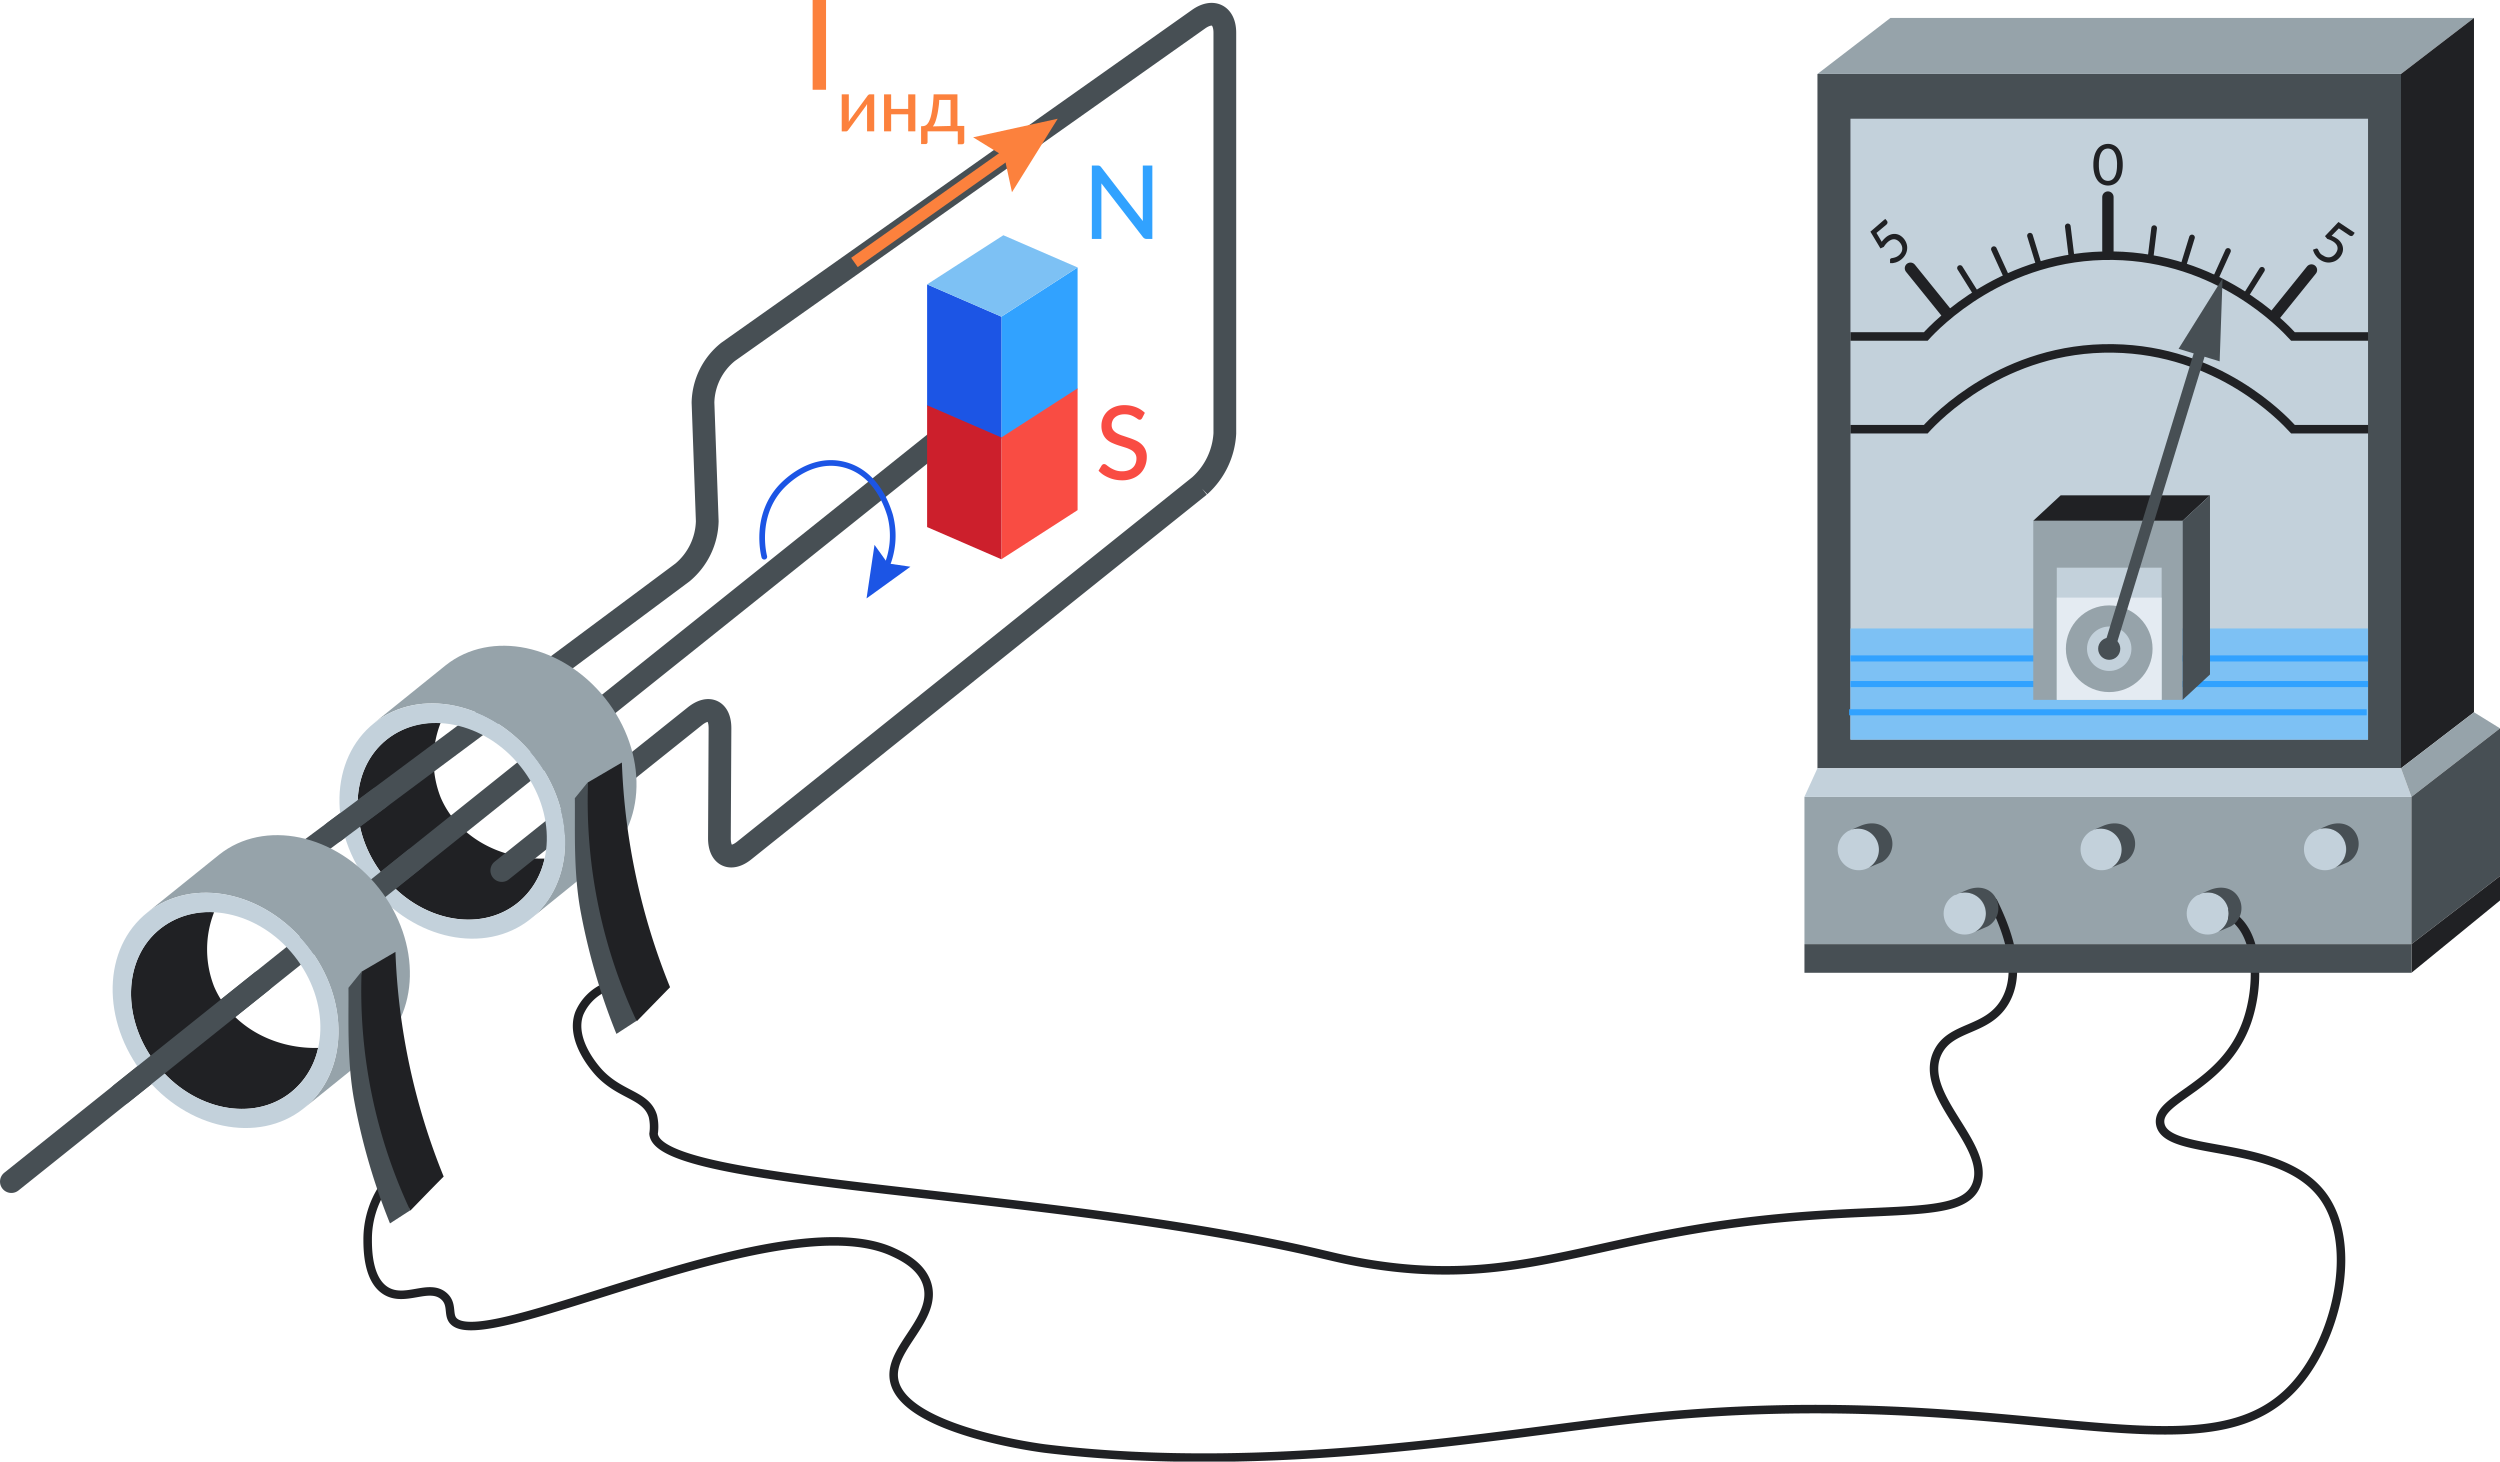 <?xml version="1.0" encoding="UTF-8"?>
<svg xmlns="http://www.w3.org/2000/svg" viewBox="0 0 440.08 257.29">
  <defs>
    <style>.cls-1{fill:#474f54;}.cls-2{fill:#96a3aa;}.cls-3{fill:#202124;}.cls-4{fill:#c3d1db;}.cls-5{fill:#7dc1f4;}.cls-6{fill:#31a2ff;}.cls-7{fill:#e4ebf2;}.cls-10,.cls-11,.cls-12,.cls-13,.cls-14,.cls-18,.cls-8,.cls-9{fill:none;stroke-miterlimit:10;}.cls-10,.cls-12,.cls-8,.cls-9{stroke:#202124;}.cls-12,.cls-8{stroke-width:1.5px;}.cls-10,.cls-12,.cls-13,.cls-14,.cls-9{stroke-linecap:round;}.cls-11,.cls-18,.cls-9{stroke-width:2px;}.cls-11,.cls-13{stroke:#474f54;}.cls-13{stroke-width:4px;}.cls-14{stroke:#1c55e5;}.cls-15{fill:#1c55e5;}.cls-16{fill:#f94c43;}.cls-17{fill:#cc1f2c;}.cls-18{stroke:#fc813d;}.cls-19{fill:#fc813d;}</style>
  </defs>
  <g id="Слой_2" data-name="Слой 2">
    <g id="Слой_1-2" data-name="Слой 1">
      <rect class="cls-1" x="319.93" y="13.02" width="102.73" height="122.22"></rect>
      <rect class="cls-2" x="317.64" y="140.29" width="106.85" height="25.91"></rect>
      <polygon class="cls-2" points="435.5 3.16 332.77 3.16 319.93 13.02 422.65 13.02 435.5 3.16"></polygon>
      <polygon class="cls-3" points="435.5 3.16 435.5 125.38 422.65 135.24 422.65 13.02 435.5 3.16"></polygon>
      <polygon class="cls-4" points="424.49 140.28 422.65 135.24 319.93 135.24 317.63 140.28 424.49 140.28"></polygon>
      <polygon class="cls-2" points="424.49 140.28 440.08 128.21 435.5 125.38 422.65 135.24 424.49 140.28"></polygon>
      <polygon class="cls-1" points="424.49 166.2 440.08 154.22 440.08 128.21 424.49 140.28 424.49 166.2"></polygon>
      <polygon class="cls-3" points="424.49 166.2 424.49 171.24 440.08 158.51 440.08 154.22 424.49 166.2"></polygon>
      <circle class="cls-4" cx="409.27" cy="149.49" r="3.7"></circle>
      <path class="cls-1" d="M413.36,151.75a3.72,3.72,0,0,0,1.35-5.06c-1-1.76-3.07-2.15-5-1.35l-2.24.95a3.69,3.69,0,1,1,3.69,6.4Z"></path>
      <circle class="cls-4" cx="369.94" cy="149.49" r="3.7"></circle>
      <path class="cls-1" d="M374,151.75a3.71,3.71,0,0,0,1.36-5.06c-1-1.76-3.08-2.15-5.06-1.35l-2.24.95a3.7,3.7,0,0,1,3.7,6.4Z"></path>
      <circle class="cls-4" cx="327.19" cy="149.49" r="3.7"></circle>
      <path class="cls-1" d="M331.28,151.75a3.71,3.71,0,0,0,1.35-5.06c-1-1.76-3.07-2.15-5.05-1.35l-2.24.95a3.7,3.7,0,0,1,3.7,6.4Z"></path>
      <rect class="cls-4" x="325.74" y="20.9" width="91.11" height="109.3"></rect>
      <rect class="cls-5" x="325.74" y="110.63" width="91.11" height="19.57"></rect>
      <rect class="cls-6" x="325.74" y="115.37" width="91.11" height="1.07"></rect>
      <rect class="cls-6" x="325.51" y="124.85" width="91.11" height="1.07"></rect>
      <rect class="cls-6" x="325.74" y="119.88" width="91.11" height="1.07"></rect>
      <rect class="cls-2" x="357.92" y="91.67" width="26.29" height="31.53"></rect>
      <polygon class="cls-3" points="389.03 87.2 362.74 87.2 357.92 91.67 384.21 91.67 389.03 87.2"></polygon>
      <polygon class="cls-1" points="384.21 123.2 384.21 91.67 389.03 87.2 389.03 118.73 384.21 123.2"></polygon>
      <rect class="cls-4" x="362.06" y="99.93" width="18.46" height="23.27"></rect>
      <rect class="cls-7" x="362.06" y="105.2" width="18.46" height="18"></rect>
      <circle class="cls-2" cx="371.29" cy="114.2" r="7.63"></circle>
      <circle class="cls-4" cx="371.29" cy="114.2" r="3.91"></circle>
      <circle class="cls-1" cx="371.29" cy="114.2" r="1.95"></circle>
      <path class="cls-8" d="M325.74,59.23H339c1.82-2,13.77-14.52,33-14.22,18.45.29,29.75,12.16,31.64,14.22h13.23"></path>
      <path class="cls-8" d="M325.74,75.55H339c1.82-2,13.77-14.52,33-14.22,18.45.29,29.75,12.16,31.64,14.22h13.23"></path>
      <line class="cls-9" x1="371.06" y1="34.69" x2="371.06" y2="44.17"></line>
      <line class="cls-9" x1="406.89" y1="47.53" x2="400.42" y2="55.55"></line>
      <line class="cls-10" x1="379.2" y1="40.16" x2="378.52" y2="45.73"></line>
      <line class="cls-10" x1="398.18" y1="47.49" x2="395.2" y2="52.25"></line>
      <line class="cls-10" x1="392.2" y1="44.17" x2="389.88" y2="49.28"></line>
      <line class="cls-10" x1="385.86" y1="41.8" x2="384.21" y2="47.17"></line>
      <line class="cls-9" x1="336.3" y1="47.22" x2="342.78" y2="55.24"></line>
      <line class="cls-10" x1="364" y1="39.85" x2="364.68" y2="45.42"></line>
      <line class="cls-10" x1="345.02" y1="47.18" x2="348" y2="51.94"></line>
      <line class="cls-10" x1="350.99" y1="43.86" x2="353.32" y2="48.97"></line>
      <line class="cls-10" x1="357.34" y1="41.49" x2="358.98" y2="46.86"></line>
      <path class="cls-3" d="M331.24,42.56a5,5,0,0,1,.68-.74,2.71,2.71,0,0,1,.86-.52,2.11,2.11,0,0,1,.85-.12,2,2,0,0,1,.78.23,2.67,2.67,0,0,1,1.2,1.47,2.29,2.29,0,0,1,.1,1,2.46,2.46,0,0,1-.29.93,2.79,2.79,0,0,1-.66.8,3.18,3.18,0,0,1-.51.36,4,4,0,0,1-.53.23l-.52.12-.49,0,0-.52a.28.28,0,0,1,.1-.27.37.37,0,0,1,.23-.09l.34-.07a3,3,0,0,0,.42-.14,2.09,2.09,0,0,0,.49-.31,2,2,0,0,0,.42-.52,1.35,1.35,0,0,0,.15-.58,1.39,1.39,0,0,0-.1-.59,1.73,1.73,0,0,0-.35-.57,1.57,1.57,0,0,0-.45-.38,1.17,1.17,0,0,0-.51-.16,1.29,1.29,0,0,0-.54.1,2.25,2.25,0,0,0-.57.36,3.8,3.8,0,0,0-.73.88l-.59.27-1.77-2.95,2.61-2.25.28.32a.48.48,0,0,1,.12.35.6.6,0,0,1-.25.39L330.32,41Z"></path>
      <path class="cls-3" d="M373.67,29a6.06,6.06,0,0,1-.2,1.63,3.37,3.37,0,0,1-.56,1.14,2.13,2.13,0,0,1-.83.67,2.34,2.34,0,0,1-1,.22,2.38,2.38,0,0,1-1-.22,2.2,2.2,0,0,1-.83-.67,3.56,3.56,0,0,1-.55-1.14,6.06,6.06,0,0,1-.2-1.63,6.13,6.13,0,0,1,.2-1.64,3.56,3.56,0,0,1,.55-1.14,2.2,2.2,0,0,1,.83-.67,2.38,2.38,0,0,1,1-.22,2.34,2.34,0,0,1,1,.22,2.13,2.13,0,0,1,.83.67,3.37,3.37,0,0,1,.56,1.14A6.13,6.13,0,0,1,373.67,29Zm-1,0a5.86,5.86,0,0,0-.13-1.36,2.71,2.71,0,0,0-.36-.87,1.23,1.23,0,0,0-.51-.48,1.39,1.39,0,0,0-.6-.14,1.47,1.47,0,0,0-.61.14,1.36,1.36,0,0,0-.51.48,2.51,2.51,0,0,0-.35.87,5.86,5.86,0,0,0-.13,1.36,5.71,5.71,0,0,0,.13,1.35,2.48,2.48,0,0,0,.35.88,1.41,1.41,0,0,0,.51.47,1.47,1.47,0,0,0,.61.14,1.39,1.39,0,0,0,.6-.14,1.27,1.27,0,0,0,.51-.47,2.68,2.68,0,0,0,.36-.88A5.71,5.71,0,0,0,372.66,29Z"></path>
      <path class="cls-3" d="M410.43,41.51a4.33,4.33,0,0,1,.89.46,2.43,2.43,0,0,1,.73.69,2.09,2.09,0,0,1,.35.78,1.9,1.9,0,0,1,0,.82,2.44,2.44,0,0,1-.35.8,2.78,2.78,0,0,1-.74.75,2.44,2.44,0,0,1-.9.35,2.27,2.27,0,0,1-1,0,2.93,2.93,0,0,1-1-.43,2.63,2.63,0,0,1-.47-.39,3.55,3.55,0,0,1-.36-.45,2.42,2.42,0,0,1-.26-.47,3.16,3.16,0,0,1-.16-.46l.48-.18a.32.32,0,0,1,.29,0,.46.46,0,0,1,.15.2l.16.31a2.41,2.41,0,0,0,.25.37A1.82,1.82,0,0,0,409,45a1.64,1.64,0,0,0,.61.27,1.51,1.51,0,0,0,.6,0,1.5,1.5,0,0,0,.54-.26,1.81,1.81,0,0,0,.46-.49,1.87,1.87,0,0,0,.25-.54,1.17,1.17,0,0,0-.23-1,2,2,0,0,0-.5-.45,3.92,3.92,0,0,0-1.05-.47l-.41-.49,2.37-2.49,2.86,1.9-.23.36a.48.48,0,0,1-.3.21.63.63,0,0,1-.45-.14l-1.81-1.21Z"></path>
      <line class="cls-11" x1="387.87" y1="60.04" x2="371.29" y2="114.2"></line>
      <polygon class="cls-1" points="383.5 61.4 391.24 49.02 390.73 63.61 383.5 61.4"></polygon>
      <path class="cls-12" d="M67.47,209a16.58,16.58,0,0,0-2.75,9.17c0,1.89.06,7.13,3.21,9.06,3.38,2.07,7.57-1.36,10.2.92,1.51,1.3.78,3,1.49,4.12,4.51,7.1,57.55-21.1,77.55-11.87,1.55.72,4.94,2.29,6,5.52,2,6.14-6.59,11.3-5.81,16.82C158.66,251.89,184,255,184,255c39.67,4.8,79.64-2.56,103.64-5.2,69.42-7.64,102.5,13.49,118-7.95,6.18-8.53,9.11-23.17,3.37-31.18-7.5-10.46-27.75-6.84-28.74-12.84-.76-4.61,11.23-6.38,15.29-18,2-5.75,2.33-14.68-2.33-18.31a7.64,7.64,0,0,0-2.54-1.3"></path>
      <path class="cls-12" d="M106.56,173.78a8.8,8.8,0,0,0-4.58,4.59c-1.85,4.94,3.4,10.39,3.67,10.66,3.8,3.89,8.12,3.72,9.28,7.45a8.42,8.42,0,0,1,.12,3.1c.72,9.39,69.28,9.82,117.38,21.13,2.49.58,5,1.22,8.86,1.83,22.14,3.52,34.76-2.37,56.87-6.11,30.94-5.24,47.33-.67,49.83-8.1,2.35-7-10.57-15.61-6.87-23.09,2.33-4.72,8.64-3.62,11.77-8.86s.57-12.37-2-17.58"></path>
      <path class="cls-3" d="M95.86,151.14a13.64,13.64,0,0,1-4.8,7.84c-6.68,5.3-17.23,3.13-23.56-4.85s-6-18.75.63-24a13.77,13.77,0,0,1,9.43-2.87,18,18,0,0,0,0,13.09C80.37,147,87.64,151.32,95.86,151.14Z"></path>
      <line class="cls-13" x1="168.95" y1="74.48" x2="2" y2="208"></line>
      <path class="cls-13" d="M88.33,153.24l34-27.17c2.44-1.94,4.42-1,4.41,2.13l-.1,19.37c0,3.11,2,4.07,4.4,2.12l80.15-64.18a13.38,13.38,0,0,0,4.42-9.21V5.77c0-3.11-2.08-4.19-4.63-2.39l-82.8,58.55a11.75,11.75,0,0,0-4.43,8.94l.75,20.89a12.14,12.14,0,0,1-4.35,9L53.48,150.39"></path>
      <path class="cls-2" d="M105.89,151.65c7.94-6.3,8.24-19.14.67-28.68S86.41,110.8,78.47,117.1L65.88,127.25c7.94-6.3,20.52-3.67,28.09,5.87s7.28,22.39-.66,28.69Z"></path>
      <path class="cls-4" d="M94,133.12c-7.57-9.54-20.15-12.17-28.09-5.87s-8.24,19.15-.66,28.69,20.15,12.17,28.09,5.87S101.55,142.66,94,133.12ZM91.06,159c-6.68,5.3-17.23,3.13-23.56-4.85s-6-18.75.63-24,17.23-3.13,23.56,4.85S97.74,153.68,91.06,159Z"></path>
      <path class="cls-1" d="M108.51,182l3.54-2.3-8.58-42-2.28,2.81c.07,5.4-.28,12.78,1,19.82A111.84,111.84,0,0,0,108.51,182Z"></path>
      <path class="cls-3" d="M103.47,137.74l6-3.51a116.3,116.3,0,0,0,8.48,39.55l-5.86,6a91.2,91.2,0,0,1-8.58-42Z"></path>
      <line class="cls-13" x1="73.01" y1="151.21" x2="65.79" y2="156.99"></line>
      <path class="cls-3" d="M56,184.47a13.66,13.66,0,0,1-4.81,7.83c-6.68,5.31-17.23,3.13-23.56-4.85s-6.05-18.74.63-24a13.78,13.78,0,0,1,9.43-2.88,18,18,0,0,0,0,13.1C40.51,180.3,47.78,184.65,56,184.47Z"></path>
      <path class="cls-2" d="M66,185c7.94-6.3,8.24-19.14.67-28.69s-20.15-12.17-28.09-5.86L26,160.58c8-6.3,20.52-3.68,28.09,5.87s7.28,22.38-.66,28.69Z"></path>
      <path class="cls-4" d="M54.11,166.45C46.54,156.9,34,154.28,26,160.58s-8.23,19.14-.66,28.69,20.15,12.17,28.09,5.87S61.69,176,54.11,166.45ZM51.2,192.3c-6.68,5.31-17.23,3.13-23.56-4.85s-6.05-18.74.63-24,17.23-3.13,23.56,4.85S57.88,187,51.2,192.3Z"></path>
      <path class="cls-1" d="M68.65,215.36l3.54-2.29-8.58-42-2.27,2.81c.06,5.4-.29,12.78,1,19.82A111.51,111.51,0,0,0,68.65,215.36Z"></path>
      <path class="cls-3" d="M63.61,171.07l6-3.51a116,116,0,0,0,8.49,39.55c-2,2-3.92,4-5.87,6a91.2,91.2,0,0,1-8.58-42Z"></path>
      <line class="cls-13" x1="66.76" y1="140.51" x2="58.89" y2="146.37"></line>
      <line class="cls-13" x1="21.35" y1="192.52" x2="46.05" y2="172.77"></line>
      <path class="cls-14" d="M134.54,98c-.16-.64-1.64-6.92,2.64-11.92.43-.51,5-5.71,11.12-4.36s8,7.81,8.37,8.94a14,14,0,0,1-.88,9.67"></path>
      <polygon class="cls-15" points="153.94 95.91 156.28 99.18 160.26 99.76 152.54 105.34 153.94 95.91"></polygon>
      <polygon class="cls-6" points="189.69 68.53 189.69 47.08 176.27 55.74 176.27 77.18 189.69 68.53"></polygon>
      <polygon class="cls-15" points="163.2 71.51 163.2 50.06 176.27 55.74 176.27 77.18 163.2 71.51"></polygon>
      <polygon class="cls-5" points="163.2 50.06 176.62 41.41 189.69 47.08 176.27 55.74 163.2 50.06"></polygon>
      <polygon class="cls-16" points="189.69 89.8 189.69 68.36 176.27 77.01 176.27 98.45 189.69 89.8"></polygon>
      <polygon class="cls-17" points="163.2 92.78 163.2 71.34 176.27 77.01 176.27 98.45 163.2 92.78"></polygon>
      <path class="cls-6" d="M202.85,29.14V42.06h-1a.81.81,0,0,1-.37-.08,1,1,0,0,1-.3-.26l-7.3-9.44,0,.48c0,.15,0,.3,0,.44v8.86h-1.68V29.14h1a.94.94,0,0,1,.38.06.9.9,0,0,1,.28.26l7.31,9.45c0-.17,0-.34,0-.51s0-.32,0-.46v-8.8Z"></path>
      <path class="cls-16" d="M201.06,73.59a.93.93,0,0,1-.19.23.49.49,0,0,1-.25.07.63.63,0,0,1-.37-.15,6.09,6.09,0,0,0-.52-.33,3.64,3.64,0,0,0-.74-.34,3.23,3.23,0,0,0-1-.14,3,3,0,0,0-1,.14,2.09,2.09,0,0,0-.72.41,1.58,1.58,0,0,0-.43.6,1.86,1.86,0,0,0-.15.75,1.43,1.43,0,0,0,.26.87,2.24,2.24,0,0,0,.7.58,5.16,5.16,0,0,0,1,.42l1.13.38c.38.13.76.28,1.12.44a3.86,3.86,0,0,1,1,.64,3,3,0,0,1,.7.93,3.08,3.08,0,0,1,.27,1.36,4.26,4.26,0,0,1-.3,1.6,3.8,3.8,0,0,1-.85,1.31,3.92,3.92,0,0,1-1.37.87,4.88,4.88,0,0,1-1.85.32,6.06,6.06,0,0,1-1.21-.12,5.63,5.63,0,0,1-1.1-.34,6.12,6.12,0,0,1-1-.53,5,5,0,0,1-.81-.7l.55-.92a.66.66,0,0,1,.19-.18.44.44,0,0,1,.26-.07.75.75,0,0,1,.43.2c.17.13.37.28.61.44a5.56,5.56,0,0,0,.88.43,3.44,3.44,0,0,0,1.23.2,3.25,3.25,0,0,0,1.07-.16,2,2,0,0,0,.78-.45,1.82,1.82,0,0,0,.49-.7,2.32,2.32,0,0,0,.18-.92,1.51,1.51,0,0,0-.27-.93,2,2,0,0,0-.69-.6,5.55,5.55,0,0,0-1-.42l-1.12-.35a11,11,0,0,1-1.13-.43,3.58,3.58,0,0,1-1-.63,2.8,2.8,0,0,1-.69-1,3.53,3.53,0,0,1-.26-1.46,3.45,3.45,0,0,1,.27-1.34,3.55,3.55,0,0,1,.78-1.15,3.93,3.93,0,0,1,1.28-.8,4.63,4.63,0,0,1,1.72-.3,5.66,5.66,0,0,1,2,.35,4.64,4.64,0,0,1,1.59,1Z"></path>
      <rect class="cls-1" x="317.64" y="166.2" width="106.85" height="5.04"></rect>
      <circle class="cls-4" cx="345.84" cy="160.81" r="3.7"></circle>
      <path class="cls-1" d="M349.93,163.06a3.69,3.69,0,0,0,1.35-5.05c-1-1.77-3.07-2.15-5-1.35l-2.24.94a3.7,3.7,0,0,1,3.7,6.41Z"></path>
      <circle class="cls-4" cx="388.63" cy="160.81" r="3.7"></circle>
      <path class="cls-1" d="M392.72,163.06a3.69,3.69,0,0,0,1.35-5.05c-1-1.77-3.07-2.15-5.05-1.35l-2.24.94a3.7,3.7,0,0,1,3.7,6.41Z"></path>
      <line class="cls-18" x1="150.41" y1="46.2" x2="178.39" y2="26.41"></line>
      <polygon class="cls-19" points="178.14 33.84 176.78 27.55 171.3 24.17 186.19 20.9 178.14 33.84"></polygon>
      <path class="cls-19" d="M145.41,15.8h-2.36V0h2.36Z"></path>
      <path class="cls-19" d="M153.89,16.61v6.51h-1.26V18.86c0-.08,0-.18,0-.28s0-.21,0-.32c0,.09-.08.18-.12.25a1.07,1.07,0,0,1-.13.21l-3,4.09a1.24,1.24,0,0,1-.19.22.4.4,0,0,1-.26.1h-.76V16.61h1.25v4.26c0,.09,0,.18,0,.29s0,.21,0,.31a3.68,3.68,0,0,1,.25-.46l3-4.09a.9.9,0,0,1,.19-.21.35.35,0,0,1,.26-.1Z"></path>
      <path class="cls-19" d="M161.13,16.61v6.51h-1.26v-3h-3v3h-1.25V16.61h1.25v2.56h3V16.61Z"></path>
      <path class="cls-19" d="M169.74,22.17V25a.44.44,0,0,1-.1.29.4.4,0,0,1-.26.1h-.78V23.12h-5.32V25a.38.38,0,0,1-.09.25.3.3,0,0,1-.26.11h-.79V22.21h.21a1.35,1.35,0,0,0,.44-.07,1,1,0,0,0,.42-.28,2.07,2.07,0,0,0,.38-.6,5.3,5.3,0,0,0,.33-1c.1-.42.18-.93.26-1.52s.13-1.31.17-2.13h4.19v5.56Zm-2.41,0V17.59h-2c0,.63-.1,1.2-.17,1.69a11.23,11.23,0,0,1-.26,1.31,6.8,6.8,0,0,1-.31,1,3.61,3.61,0,0,1-.37.66Z"></path>
    </g>
  </g>
</svg>
